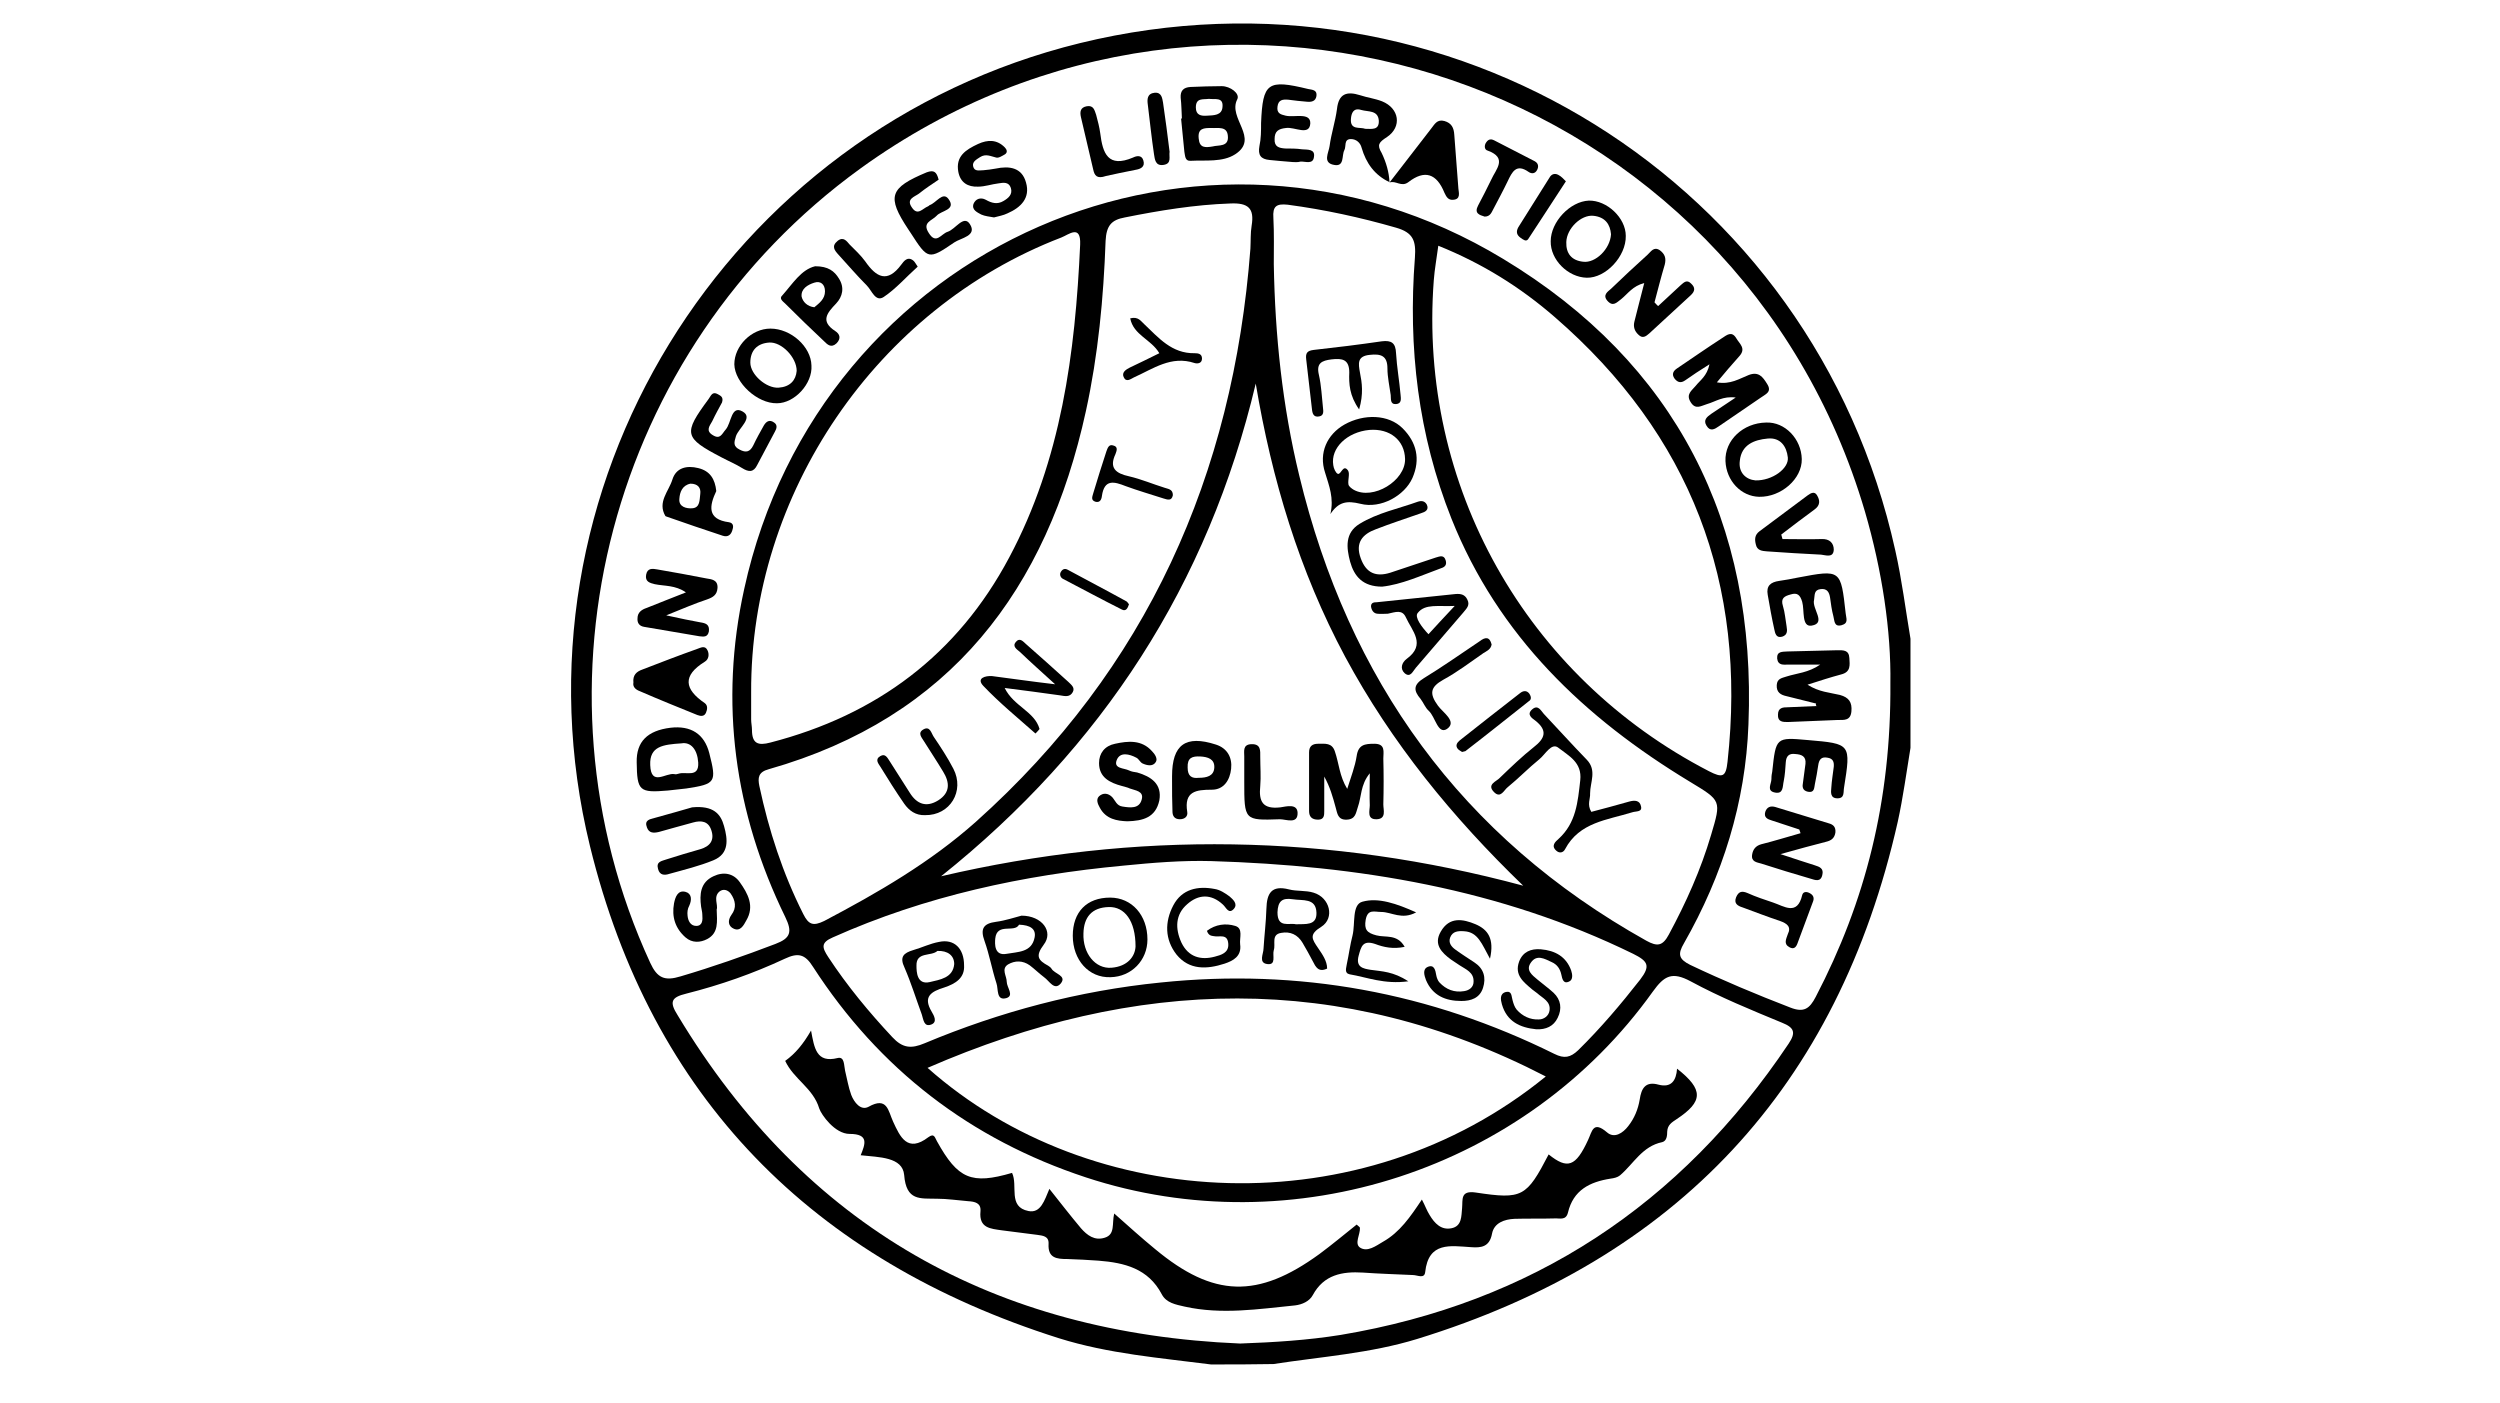 <svg xmlns="http://www.w3.org/2000/svg" xmlns:xlink="http://www.w3.org/1999/xlink" id="Layer_1" x="0px" y="0px" viewBox="0 0 609.4 342" style="enable-background:new 0 0 609.4 342;" xml:space="preserve"><style type="text/css">	.st0{fill:#C7C6C7;}	.st1{fill:#E30E18;}	.st2{fill:#BD1822;}	.st3{fill:#3AABE2;}	.st4{fill:#312C83;}	.st5{fill:#2B388C;}	.st6{fill:#263D7E;}	.st7{fill:#D22F28;}	.st8{clip-path:url(#SVGID_00000163789073098136297740000000153875251960499074_);}	.st9{clip-path:url(#SVGID_00000047035166876134033060000011887759300038259368_);}	.st10{filter:url(#Adobe_OpacityMaskFilter);}	.st11{clip-path:url(#SVGID_00000170983162204158083240000012668992153319063735_);}	.st12{clip-path:url(#SVGID_00000127034666122572313530000011360907997127137437_);}	.st13{enable-background:new    ;}	.st14{clip-path:url(#SVGID_00000181804518429026116040000013813100197065205922_);}			.st15{opacity:0.46;clip-path:url(#SVGID_00000057125413080841557110000002100208671135116985_);fill:url(#SVGID_00000179607260769347252630000009012399067760226944_);}			.st16{clip-path:url(#SVGID_00000170983162204158083240000012668992153319063735_);mask:url(#SVGID_00000154421179808678028270000010926679470424045238_);}	.st17{clip-path:url(#SVGID_00000136383974288515112150000001649961503820834736_);}	.st18{filter:url(#Adobe_OpacityMaskFilter_00000015312585414231277140000001621634971443134383_);}	.st19{clip-path:url(#SVGID_00000052786465785176921020000006361068263757480847_);}	.st20{clip-path:url(#SVGID_00000090281928452937940200000011929790840545733805_);}	.st21{clip-path:url(#SVGID_00000077321036245326354280000001716404549552886451_);}	.st22{clip-path:url(#SVGID_00000018932026041841960090000003124660069753918599_);}			.st23{clip-path:url(#SVGID_00000156584077271192863640000009182396051096517046_);fill:url(#SVGID_00000003085171884441500660000018172587445450206106_);}	.st24{clip-path:url(#SVGID_00000047035166876134033060000011887759300038259368_);fill:#B89C56;}			.st25{clip-path:url(#SVGID_00000090261290061092644490000008044708301818789020_);fill:url(#SVGID_00000065789127340399779150000010231262455497924755_);}	.st26{clip-path:url(#SVGID_00000173129365109051759260000008708322388978408593_);fill:#FFFFFF;}	.st27{clip-path:url(#SVGID_00000173129365109051759260000008708322388978408593_);}			.st28{clip-path:url(#SVGID_00000099657011189062114980000012623031468506040462_);fill:url(#SVGID_00000054952182609796018320000003879697684792916377_);}			.st29{clip-path:url(#SVGID_00000173862764105246778190000007806044418999540380_);fill:url(#SVGID_00000027580036809327822380000005614017568047931055_);}	.st30{clip-path:url(#SVGID_00000135692154841635270930000011234551051964209087_);fill:#FFFFFF;}			.st31{clip-path:url(#SVGID_00000127015085054431563840000017030010715438592135_);fill:url(#SVGID_00000067208939985093918740000001408561525103934141_);}			.st32{clip-path:url(#SVGID_00000165939417596007895480000010914369159129596846_);fill:url(#SVGID_00000015340928882377868920000002694462765987326606_);}			.st33{clip-path:url(#SVGID_00000023987122105792896790000002184815320339625149_);fill:url(#SVGID_00000045607751464690628190000011648571689050418862_);}			.st34{clip-path:url(#SVGID_00000122719390599296823820000014056176075328855452_);fill:url(#SVGID_00000165196546075159598750000003344379497821229993_);}			.st35{clip-path:url(#SVGID_00000021841655354322458870000005400333936267171459_);fill:url(#SVGID_00000093158110687937085510000017392653601160257441_);}			.st36{clip-path:url(#SVGID_00000044867154576599117400000005589434974298732172_);fill:url(#SVGID_00000066480678327170763680000006854896383386753923_);}			.st37{clip-path:url(#SVGID_00000007427417340950611470000000946591053839575937_);fill:url(#SVGID_00000162314324651684624300000017406885740047361176_);}			.st38{clip-path:url(#SVGID_00000026156590578512649640000011357005407124128435_);fill:url(#SVGID_00000164495140886077002850000009454038190747325365_);}			.st39{clip-path:url(#SVGID_00000090985939265678273390000011839246103841139898_);fill:url(#SVGID_00000137821718437348334950000012183392044173285257_);}			.st40{clip-path:url(#SVGID_00000121265605390322542120000006558866981630348199_);fill:url(#SVGID_00000077294397215376453540000007772090510423595949_);}			.st41{clip-path:url(#SVGID_00000058560594481978642650000009872398446266827396_);fill:url(#SVGID_00000090264972914334722900000003978033642598535831_);}			.st42{clip-path:url(#SVGID_00000173860760140696267060000000763706757883863742_);fill:url(#SVGID_00000039841601013049260880000004773024078853565366_);}	.st43{clip-path:url(#SVGID_00000032627580971190322780000005960707288187166850_);fill:#FFFFFF;}			.st44{clip-path:url(#SVGID_00000010299395866240183830000003836588225400157881_);fill:url(#SVGID_00000076592636690241595590000014761583197243771524_);}	.st45{clip-path:url(#SVGID_00000020365617931509457990000004868234905713030551_);fill:#B89C56;}			.st46{clip-path:url(#SVGID_00000085229120042559914250000008531291820303120531_);fill:url(#SVGID_00000003804838167797243000000001391187808741930655_);}			.st47{clip-path:url(#SVGID_00000108299355315931015380000014497486733137213620_);fill:url(#SVGID_00000106111343700223142700000001046790134392777128_);}			.st48{clip-path:url(#SVGID_00000042731069770980639700000009926350493895389841_);fill:url(#SVGID_00000138532342707070784980000006558596217011809722_);}			.st49{clip-path:url(#SVGID_00000158710825084781486460000004784486931192528522_);fill:url(#SVGID_00000020358831648150304210000016303005068799206331_);}			.st50{clip-path:url(#SVGID_00000064340304722878294900000015478493445449616313_);fill:url(#SVGID_00000023243639597125552710000013729143954575949453_);}			.st51{clip-path:url(#SVGID_00000183238277094817692430000005963514611754045859_);fill:url(#SVGID_00000004512565257282944510000005789908719635359906_);}			.st52{clip-path:url(#SVGID_00000075129931713284582460000010859065075154598276_);fill:url(#SVGID_00000138551157292823988190000012222978556662069643_);}			.st53{clip-path:url(#SVGID_00000124872233100688242620000011713620015991134647_);fill:url(#SVGID_00000021109095777737657820000017826365913257241244_);}			.st54{clip-path:url(#SVGID_00000062873124876438875100000017745528352000790166_);fill:url(#SVGID_00000029016958249721567590000013916544214191988096_);}			.st55{clip-path:url(#SVGID_00000159431476847136734460000004754442329836284557_);fill:url(#SVGID_00000031182956330070416070000007875319629233250948_);}			.st56{clip-path:url(#SVGID_00000019647412793077476940000011099351657393340582_);fill:url(#SVGID_00000178206759788946821830000013501232800823638461_);}			.st57{clip-path:url(#SVGID_00000010283504248066608440000006451745282885563833_);fill:url(#SVGID_00000175308957065572716070000002845988559650807482_);}			.st58{clip-path:url(#SVGID_00000109028022864227418110000006489915838261065387_);fill:url(#SVGID_00000003071466595449834930000012793486005856363413_);}			.st59{clip-path:url(#SVGID_00000167383666536273441690000011216640981915344812_);fill:url(#SVGID_00000069356231231283872380000005971222331216124563_);}			.st60{clip-path:url(#SVGID_00000070797694193959638860000006618093883791932308_);fill:url(#SVGID_00000100368395981221785940000015219954066765079990_);}			.st61{clip-path:url(#SVGID_00000130623486911023582700000011174108692866462639_);fill:url(#SVGID_00000158011762178127305990000001995891003990801343_);}			.st62{clip-path:url(#SVGID_00000142868122185581236370000001639197592352973718_);fill:url(#SVGID_00000088816792355075960050000003705538535079874973_);}			.st63{clip-path:url(#SVGID_00000085235506174146540830000005779365813130870155_);fill:url(#SVGID_00000121999448859301635930000006342069316398173626_);}			.st64{clip-path:url(#SVGID_00000083083050641501010000000011906018414526749621_);fill:url(#SVGID_00000145774086375289666080000003236491936962719386_);}			.st65{clip-path:url(#SVGID_00000175286402796821109270000001945633658234709401_);fill:url(#SVGID_00000178902510651020778010000005445177924286879157_);}			.st66{clip-path:url(#SVGID_00000139260272495113905620000016381922480305033131_);fill-rule:evenodd;clip-rule:evenodd;fill:#2B2523;}			.st67{clip-path:url(#SVGID_00000088850431931072981400000000411935927906099848_);fill:url(#SVGID_00000039854188465848970440000006642000201506998953_);}			.st68{clip-path:url(#SVGID_00000179619389087050183010000014584678956942855331_);fill:url(#SVGID_00000121974322548565627640000010500651848793584567_);}	.st69{clip-path:url(#SVGID_00000052801997248842052580000002241541934184176293_);fill:#FFFFFF;}	.st70{fill:#B31917;}	.st71{fill:none;stroke:#040404;stroke-width:7.686187e-02;stroke-miterlimit:10;}	.st72{fill:#030303;}	.st73{fill:#FAB618;}	.st74{fill:#F29100;}	.st75{fill:#3A4E23;}	.st76{fill:#13110C;}	.st77{fill:#267F35;}	.st78{fill:#008B8E;}	.st79{fill:#0C9F5E;}	.st80{fill:#15A760;}	.st81{fill:#FFFFFF;}	.st82{opacity:0.88;fill-rule:evenodd;clip-rule:evenodd;fill:#D7007E;}	.st83{fill-rule:evenodd;clip-rule:evenodd;fill:#009FE3;}	.st84{fill:#13120D;}	.st85{fill:#E30613;}	.st86{fill:#009FE3;}	.st87{fill:#2B2522;}	.st88{opacity:0.88;}	.st89{fill:#D7007E;}	.st90{fill:#4D4045;}	.st91{fill:#7F6D73;}	.st92{fill:#A7A0B2;}	.st93{fill:#832A64;}	.st94{fill:none;stroke:#832A64;stroke-width:9.550209e-02;stroke-miterlimit:10;}	.st95{fill:#554346;}	.st96{fill:#866D72;}	.st97{clip-path:url(#SVGID_00000090273271832088033720000010424680831065636508_);fill:#F8CA13;}	.st98{clip-path:url(#SVGID_00000090273271832088033720000010424680831065636508_);fill:#EE7402;}	.st99{clip-path:url(#SVGID_00000090273271832088033720000010424680831065636508_);fill:#C9D122;}	.st100{clip-path:url(#SVGID_00000090273271832088033720000010424680831065636508_);fill:#253677;}	.st101{clip-path:url(#SVGID_00000090273271832088033720000010424680831065636508_);fill:#DC0B7F;}	.st102{clip-path:url(#SVGID_00000090273271832088033720000010424680831065636508_);fill:#892E86;}	.st103{clip-path:url(#SVGID_00000090273271832088033720000010424680831065636508_);fill:#D91A16;}	.st104{clip-path:url(#SVGID_00000021840392278897548690000017531020116194754992_);fill:#F8CA13;}	.st105{clip-path:url(#SVGID_00000021840392278897548690000017531020116194754992_);fill:#EE7402;}	.st106{clip-path:url(#SVGID_00000021840392278897548690000017531020116194754992_);fill:#C9D122;}	.st107{clip-path:url(#SVGID_00000021840392278897548690000017531020116194754992_);fill:#253677;}	.st108{clip-path:url(#SVGID_00000021840392278897548690000017531020116194754992_);fill:#DC0B7F;}	.st109{clip-path:url(#SVGID_00000021840392278897548690000017531020116194754992_);fill:#892E86;}	.st110{clip-path:url(#SVGID_00000021840392278897548690000017531020116194754992_);fill:#D91A16;}	.st111{fill:#853285;}</style><g>	<g>		<defs>			<rect id="SVGID_1_" x="-282.4" y="-84" width="153.4" height="108.4"></rect>		</defs>		<clipPath id="SVGID_00000079457520765759617920000012013547821474670220_">			<use xlink:href="#SVGID_1_" style="overflow:visible;"></use>		</clipPath>		<g style="clip-path:url(#SVGID_00000079457520765759617920000012013547821474670220_);">			<defs>				<rect id="SVGID_00000125601722807240848270000007888347074564060858_" x="-282.4" y="-84" width="153.4" height="108.4"></rect>			</defs>			<clipPath id="SVGID_00000150095157319411510940000009162324311970711984_">				<use xlink:href="#SVGID_00000125601722807240848270000007888347074564060858_" style="overflow:visible;"></use>			</clipPath>			<g style="clip-path:url(#SVGID_00000150095157319411510940000009162324311970711984_);">				<defs>					<rect id="SVGID_00000043433158596826059370000000958073294079262870_" x="-282.4" y="-84" width="153.4" height="108.4"></rect>				</defs>				<clipPath id="SVGID_00000170246457501804924430000006302872441895090590_">					<use xlink:href="#SVGID_00000043433158596826059370000000958073294079262870_" style="overflow:visible;"></use>				</clipPath>			</g>		</g>	</g></g><g>	<path d="M295.2,332.6c-12.4-1.6-25-2.6-37.1-6.4c-60-19-99.3-58.6-114.3-120c-21.2-86.8,33-174.5,119.5-195.7  c89.5-21.9,178.8,33.6,198.7,123.7c1.6,7.1,2.5,14.4,3.7,21.5c0,8.9,0,17.7,0,26.6c-1,6-1.8,12.1-3.1,18  c-14.6,64.7-53.8,106.6-117.2,126.1c-11.4,3.5-23.3,4.3-35,6.1C305.4,332.6,300.3,332.6,295.2,332.6z M460.8,166.6  c0.2-12.7-2-27.5-6.2-41.9C423.7,19.7,298.3-23,209.7,41.1c-60.9,44.1-82.5,125.7-51.2,193.6c1.7,3.7,3.5,4.5,7.4,3.3  c7.8-2.3,15.5-5,23.1-7.9c3.7-1.4,4.2-2.9,2.4-6.6c-12.4-25.4-16.1-52.2-10-79.9c18.3-83.9,111.6-124.9,185-80.5  c42.1,25.4,61.8,64.2,59.8,113.5c-0.7,19-6.3,36.8-15.7,53.3c-1.6,2.7-1.3,3.9,1.5,5.3c8,3.8,16.1,7.2,24.4,10.4  c3.3,1.3,4.7,0.3,6.2-2.6C454.7,219.8,461,195.2,460.8,166.6z M302.3,327.5c8.3-0.3,16.4-0.8,24.5-2.1c46.6-7.8,82.9-31.7,109.2-71  c1.8-2.7,1.4-3.9-1.6-5.1c-7.5-3.1-15.1-6.2-22.3-10.1c-4.5-2.4-6.4-1.4-9.2,2.5c-31,43.4-87.7,61.9-138.2,45.3  c-28.2-9.3-50.4-26.4-66.5-51.3c-2-3.2-3.7-3.5-6.9-2c-7.7,3.6-15.7,6.4-24,8.5c-3.7,0.9-4.2,2-2.1,5.3  C196.3,299.2,242.5,325,302.3,327.5z M304.8,60.6c0.1-1.9,0-3.8,0.3-5.6c0.7-4.2-0.8-5.6-5.2-5.4c-8.7,0.3-17.2,1.7-25.7,3.4  c-3.3,0.6-4.5,2-4.7,5.7c-0.5,13.9-1.8,27.8-4.8,41.5c-9.5,43.5-33,74.7-77.3,87.3c-2.6,0.7-2.7,2.1-2.3,4.1  c2.3,10.8,5.7,21.3,10.7,31.2c1.3,2.6,2.4,3,5.1,1.7c13.1-6.9,25.9-14.3,37-24.2C279.6,163,300.6,115.8,304.8,60.6z M310.5,64.4  c0.3,17.4,2.1,34.6,6.2,51.5c12,49.8,39.5,88.2,84.6,113.4c2.7,1.5,4,1.3,5.5-1.5c4.2-7.8,7.8-15.8,10.3-24.3  c2.5-8.4,2.5-8.3-5.1-12.9c-25.8-15.6-46.8-35.6-58.2-64.2c-8.1-20.4-10.6-41.7-8.9-63.6c0.3-4.1-0.4-6.1-4.6-7.3  c-8.7-2.5-17.4-4.4-26.4-5.6c-2.8-0.3-3.7,0.4-3.5,3.2C310.6,57,310.5,60.7,310.5,64.4z M183.1,168.8c0,2.2,0,4.4,0,6.6  c0,0.8,0.2,1.7,0.2,2.5c0,3.4,1.5,3.9,4.5,3.1c25.9-6.7,45.6-21.4,58.2-45.1c12.7-23.8,16.1-49.8,17.3-76.3c0.2-5-2.8-2.4-4.6-1.7  C213.7,75.2,182.9,120.3,183.1,168.8z M350.6,59.9c-0.4,3.1-0.9,5.7-1.1,8.4c-3.8,50,22.4,96.6,67.1,119.7c3.3,1.7,4.1,1.4,4.5-2.3  c4.8-43.5-9-79.7-42.1-108.4C370.6,70,361.3,64.2,350.6,59.9z M229.4,213.6c47.5-11.1,94.7-10.4,141.9,2.3  c-17.2-16.6-32.1-34.8-43.4-55.8c-11.2-20.9-17.9-43.3-21.8-66.6C294.5,142.4,268.7,182.2,229.4,213.6z M376.8,262.4  c-50.1-25.9-100.1-24.1-150.7-2.1C266,295.7,331.8,299.1,376.8,262.4z M295.3,209.9c-7.2-0.2-14.3,0.4-21.4,1.1  c-24.5,2.3-48.3,7.4-70.9,17.5c-3,1.3-2.6,2.5-1.1,4.8c4.6,7,9.9,13.4,15.6,19.5c2.5,2.7,4.6,2.9,7.9,1.5  c18.4-7.7,37.6-12.8,57.5-14.8c33.7-3.5,65.7,2.4,96,17.4c2.4,1.2,3.9,0.9,5.8-0.9c5.5-5.4,10.4-11.2,15.1-17.2  c2.6-3.4,1.9-4.5-1.7-6.3C365.6,216.6,331,211,295.3,209.9z"></path>	<path d="M423.1,96.9c-3.1-0.4-4.9,1-7,1.6c-1.4,0.4-2.8,1.5-4-0.5c-1.2-1.9,0.3-2.8,1.2-3.9c1.1-1.4,2.8-2.4,3.4-5.3  c-2.4,1.5-4.2,2.7-5.9,3.9c-1,0.7-1.8,0.6-2.6-0.4c-0.8-1.1-0.3-1.9,0.6-2.5c3.7-2.5,7.3-5,11-7.4c1.1-0.7,2.3-1.8,3.4,0  c0.8,1.4,2.5,2.5,0.8,4.4c-1.8,2-3.5,4-5.5,6.4c3.3,0.6,5.5-0.9,7.8-1.8c2.4-0.9,3.4,0.5,4.4,2.1c1.4,2.1-0.4,2.6-1.6,3.5  c-3.4,2.3-6.7,4.6-10.1,6.9c-1,0.7-2.1,1.4-3-0.1c-0.9-1.4,0.1-2.2,1.1-2.9C418.9,99.7,420.7,98.5,423.1,96.9z"></path>	<path d="M442.7,171.5c-2.4-0.6-4.8-1.2-7.2-1.8c-1.4-0.3-2.5-0.9-2.4-2.7c0.1-1.6,1.2-1.7,2.4-2.1c2.5-0.8,5.3-0.9,8.2-2.9  c-3.1,0-5.4,0-7.8,0c-1.1,0-2.5,0.3-2.7-1.5c-0.1-1.8,1.3-1.6,2.5-1.7c4.1-0.1,8.1-0.2,12.2-0.3c1.4,0,2.8-0.1,2.9,1.9  c0.1,1.7,0.4,3.4-2,4c-2.6,0.7-5.1,1.5-8.2,2.5c2.8,1.8,5.4,1.9,7.9,2.5c2.2,0.6,3,1.8,2.8,4c-0.2,2.3-1.8,2.1-3.3,2.1  c-4.1,0.2-8.1,0.3-12.2,0.5c-1.2,0-2.5,0-2.4-1.8c0-1.7,1.2-1.8,2.4-1.8c2.3-0.1,4.7-0.2,7-0.3  C442.6,171.9,442.6,171.7,442.7,171.5z"></path>	<path d="M288.1,28.9c-0.1-1.7-0.1-3.4-0.3-5.1c-0.1-1.7,0.7-2.5,2.4-2.6c2.5-0.1,5.1-0.2,7.6-0.2c2.1,0,4.5,1.8,3.8,3.2  c-2.4,4.6,5.5,9.5-0.5,13.4c-3.1,2-7.2,1.4-10.9,1.6c-1.4,0.1-1.3-1.3-1.5-2.2c-0.3-2.7-0.5-5.4-0.8-8.1  C288,28.9,288,28.9,288.1,28.9z M295.6,35.7c1.4-0.4,4,0.2,3.7-2.6c-0.2-2.4-2.4-1.8-4-1.9c-1.8,0-3.4,0-3.1,2.6  C292.4,36.1,293.8,36,295.6,35.7z M294.7,24.1c-1.5,0.2-3.2-0.3-3.2,2.1c0,1.9,1.3,2.1,2.7,2c1.6-0.1,3.7,0,3.8-2.2  C298.2,23.6,296.1,24.3,294.7,24.1z"></path>	<path d="M404.2,74.6c1.8-1.7,3.7-3.4,5.5-5.1c0.8-0.7,1.5-1.4,2.5-0.4c1.1,1,1,1.9-0.1,2.9c-3.4,3.1-6.7,6.2-10.1,9.3  c-0.8,0.7-1.6,1.3-2.6,0.3c-1-0.9-1.3-2-1-3.2c0.7-2.9,1.5-5.8,2.4-9.4c-2.8,0.7-4,2.6-5.6,3.9c-1.1,0.8-2,2-3.4,0.4  c-1.2-1.4,0.1-2.2,0.9-2.9c2.9-2.8,5.9-5.6,8.9-8.3c0.8-0.7,1.5-2.1,3-1.1c1.2,0.9,1.6,1.9,1.2,3.5c-0.9,3-1.7,6.2-2.5,9.2  C403.7,74.1,403.9,74.4,404.2,74.6z"></path>	<path d="M438.6,202.2c-2.2-0.7-4.5-1.5-6.7-2.2c-1-0.3-2-0.7-1.6-2.1c0.4-1.2,1.3-1.5,2.4-1.2c4.4,1.3,8.7,2.7,13.1,4  c1.1,0.3,1.7,0.9,1.6,2.2c-0.2,1.4-1,2-2.3,2.3c-3.2,0.8-6.4,1.7-11.1,3c3.7,1.2,6,2,8.3,2.7c1.3,0.4,2.3,0.8,1.9,2.4  c-0.4,1.8-1.8,1.2-2.8,0.9c-4.1-1.2-8.1-2.4-12.1-3.7c-1-0.3-2.5-0.4-2.2-2.2c0.2-1.2,0.8-2.1,2.2-2.5c3.2-0.8,6.4-1.8,9.6-2.7  C438.8,202.8,438.7,202.5,438.6,202.2z"></path>	<path d="M396.3,57.5c0.1,5-4.9,10.3-9.5,10.2c-4.6-0.1-8.9-4.4-8.8-8.9c0-4.7,4.7-9.7,9.3-9.9C391.7,48.8,396.3,53.1,396.3,57.5z   M392.7,57.1c-0.2-2.4-1.4-4.2-4.3-4.5c-3-0.3-6.5,3.1-6.6,6.4c-0.1,2.8,1.3,4.5,4.1,4.8C388.9,64.2,392.5,60.7,392.7,57.1z"></path>	<path d="M338.7,44.4c-3.6-1.7-5.7-4.6-6.8-8.4c-0.3-1.2-1.3-2.1-2.6-2.1c-1.8,0-1.1,1.8-1.6,2.7c-0.7,1.3,0.1,4.1-2.5,3.6  c-2.9-0.5-1.3-3-1.1-4.6c0.4-3,1.4-6,1.8-9c0.4-3.8,2.4-4.4,5.6-3.4c1.8,0.6,3.6,0.8,5.4,1.5c4.2,1.7,4.9,6.2,1.2,8.7  c-2,1.3-2.5,1.9-1.3,3.9C337.9,39.6,338.6,42,338.7,44.4L338.7,44.4z M332.8,31.4c1.6,0,3.4,0.4,3.3-2c-0.2-2.6-2.6-2.1-4.3-2.6  c-1.9-0.6-2.4,0.8-2.5,2.2C329.1,31.8,331.5,30.9,332.8,31.4z"></path>	<path d="M162.4,150c3.7,0.8,6,1.3,8.3,1.7c1.3,0.2,2.3,0.5,2.1,2.2c-0.3,1.5-1.3,1.3-2.3,1.2c-4.5-0.8-9-1.5-13.5-2.3  c-1.2-0.2-1.7-1-1.6-2.1c0-1.4,1-2.1,2.2-2.5c3.1-1.2,6.2-2.5,9.6-3.8c-2.6-1.8-5.2-1.5-7.6-2c-1.2-0.3-2.4-0.6-2.1-2.3  c0.3-1.7,1.6-1.5,2.7-1.3c4,0.7,8,1.4,12,2.2c1.2,0.2,2.8,0.3,2.7,2.3c-0.1,1.7-1.1,2.3-2.5,2.8C169.4,147.1,166.6,148.3,162.4,150  z"></path>	<path d="M439.2,111.9c0.1,4.8-5,9.3-10.4,9.2c-4.4-0.1-8-3.9-8.2-8.7c-0.2-5.1,4.3-9.3,9.9-9.4C435.1,102.8,439.1,107,439.2,111.9z   M427.9,117.1c4.1,0.1,8.2-2.9,7.9-5.6c-0.3-2.7-1.8-4.9-4.9-4.6c-3.3,0.3-6.4,1.5-6.8,5.4C423.7,115.2,425.6,116.9,427.9,117.1z"></path>	<path d="M189.4,98.3c-4.8,0.1-10.3-5-10.4-9.5c0-4.5,4.2-8.7,8.8-8.7c5,0,9.9,4.4,10,9C198.1,93.5,193.7,98.3,189.4,98.3z   M194.2,90.4c0-3.3-3.7-7.1-6.7-6.9c-2.9,0.2-4.6,1.9-4.6,4.9c0,2.9,3.9,6.3,6.9,6.1C192.6,94.3,194,92.7,194.2,90.4z"></path>	<path d="M154.4,166.4c-0.2-1.9,0.8-2.7,2.2-3.2c4.4-1.7,8.8-3.4,13.3-5c0.9-0.3,2-1,2.6,0.4c0.4,0.9,0.3,2.1-0.7,2.7  c-5.5,3.4-5,6.7,0,10.1c0.8,0.6,0.6,1.6,0.3,2.3c-0.4,1-1.3,0.9-2.1,0.6c-4.7-1.9-9.4-3.8-14-5.8  C154.9,168.1,154.2,167.4,154.4,166.4z"></path>	<path d="M155.2,185.8c-0.1-5,2.6-7.7,8.2-8.4c5-0.6,8.3,1.5,9.5,6.2c1.8,7.1,1.6,7.5-5.6,8.6c-1.5,0.2-3,0.3-4.5,0.5  C155.8,193.3,155.3,192.8,155.2,185.8z M166.1,181.2c-4.5,0.3-7.8,0.7-7.6,5.3c0.2,5.3,3.8,1.8,5.9,2.2c0.3,0.1,0.7,0,1-0.1  c1.8-0.6,5,1.1,4.8-2.7C170,182.7,168.4,180.8,166.1,181.2z"></path>	<path d="M338.7,44.5c3.4-4.4,6.8-8.8,10.2-13.2c0.8-1,1.4-2.3,3.2-1.8c1.7,0.5,2.3,1.6,2.4,3.4c0.3,4.4,0.7,8.7,1,13.1  c0.1,1,0.6,2.6-1.3,2.7c-1.1,0.1-1.6-0.6-2.1-1.7c-1.9-4.7-4.8-5.7-8.8-2.6C341.6,45.7,340.2,43.9,338.7,44.5  C338.7,44.4,338.7,44.5,338.7,44.5z"></path>	<path d="M228.8,43.8c-1.6,1.1-3.2,2.1-4.8,3.4c-1.1,0.8-3.2,1.3-1.7,3.4c1.4,2.1,2.6,0.2,3.9-0.3c0.2-0.1,0.3-0.2,0.4-0.3  c1.6-0.5,3.2-3.4,4.6-1.5c2,2.7-1.8,2.8-2.9,4.1c-1.1,1.2-3.6,1.6-1.9,4.2c1.8,2.9,3,0.2,4.6-0.3c1.9-0.6,3.9-4.2,5.4-1.9  c1.9,2.9-2.2,3.4-3.8,4.5c-6.3,4.3-6.4,4.2-10.6-2.3c-0.2-0.3-0.4-0.6-0.6-0.9c-5.3-8-4.6-10.1,4.5-13.9  C227.6,41.4,228.3,41.8,228.8,43.8z"></path>	<path d="M174.7,221.7c0.1,3,0.5,5.7-2.3,7.2c-1.7,0.9-3.7,1-5.3-0.4c-2.5-2.2-3.4-5-2.8-8.3c0.3-1.5,0.9-3.3,2.8-2.8  c1.5,0.4,1.6,1.9,0.9,3.4c-0.4,0.7-0.5,1.6-0.4,2.4c0.1,1.2,0.7,2.5,2.1,2.5c1.6,0,1.6-1.5,1.5-2.7c0-0.7-0.2-1.3-0.3-2  c-0.4-3-0.2-5.9,3-7.4c2.5-1.2,4.9-0.7,6.4,1.4c2,2.8,3.7,5.9,1.6,9.4c-0.6,1.1-1.4,2.7-3,2c-1.4-0.6-1.6-2-0.6-3.4  c1.3-1.7,1-3.5-0.2-5.2c-0.7-0.9-1.8-1.2-2.7-0.5C173.8,218.6,175.1,220.6,174.7,221.7z"></path>	<path d="M430.9,145c-0.4-2.2,0.7-3.1,2.8-3.4c1.5-0.2,3-0.5,4.5-0.8c10.6-2,10.5-2,11.7,8.7c0.1,1.2,0.8,2.4-1,2.9  c-1.9,0.5-1.7-1.2-2-2.2c-0.4-1.5-0.6-3-0.8-4.5c-0.2-1.3-0.7-2.3-2.3-2.1c-1.7,0.2-1.4,1.5-1.6,2.6c-0.6,2.2,3.1,5.7-0.6,6.3  c-2.5,0.4-1.7-3.7-2.3-5.8c-0.5-1.7-1.2-2.3-2.8-1.8c-1.5,0.4-2.5,0.9-1.9,2.8c0.5,1.6,0.6,3.3,0.9,5c0.2,1.1,0.2,2.1-1.1,2.5  c-1.5,0.4-1.7-0.9-1.9-1.8C431.9,150.7,431.4,147.9,430.9,145z"></path>	<path d="M176,98.1c-0.7,1.3-1.6,2.9-2.4,4.6c-0.6,1.1-1.7,2.3,0.2,3.4c1.8,1.1,2.2-0.4,3.1-1.4c1.4-1.6,1.3-6,4.1-4.4  c2.7,1.5-0.9,4-1.6,6c-0.5,1.6-0.7,2.5,0.9,3.3c1.5,0.8,2.5,0.6,3.3-1c0.8-1.7,1.7-3.3,2.6-4.9c0.6-1,1.4-1.5,2.5-0.7  c0.9,0.6,0.6,1.5,0.2,2.2c-1.4,2.7-2.9,5.4-4.3,8.1c-0.9,1.9-2.1,1.8-3.7,0.8c-1.6-1-3.3-1.7-5-2.6c-9.2-4.8-9.4-5.8-3.2-14.2  c0.6-0.8,0.9-2,2.3-1.2C175.7,96.5,176.4,96.8,176,98.1z"></path>	<path d="M315.1,39.5c-2.2-0.2-3.9-0.3-5.6-0.5c-2.2-0.2-2.9-1.2-2.5-3.4c0.4-1.8,0.4-3.7,0.4-5.6c0.4-9.9,1.6-10.7,11.5-8.3  c1,0.2,2.2,0.2,2,1.7c-0.2,1.3-1.2,1.5-2.3,1.4c-1.5-0.1-3-0.3-4.6-0.5c-1.3-0.1-2.4,0-2.6,1.7c-0.2,1.6,0.7,1.9,2,2.2  c2.1,0.5,6.1-0.9,6,1.9c-0.2,3.1-3.8,0.8-5.9,1.1c-1.9,0.2-2.8,0.8-2.8,2.7c-0.1,1.9,1.1,2.2,2.6,2.3c1.4,0,2.7,0,4.1,0.2  c1.3,0.1,3.2-0.1,2.9,1.8c-0.2,2-2.1,1.1-3.3,1.2C316.3,39.6,315.4,39.5,315.1,39.5z"></path>	<path d="M242.3,53c-1.1-0.2-2.2-0.3-3.1-0.7c-0.9-0.5-2.4-1.1-1.9-2.6c0.5-1.2,1.7-1.7,3-1c1.4,0.8,2.8,1.2,4.3,0.3  c1.2-0.7,2.3-1.6,1.8-3.2c-0.5-1.5-1.8-1.3-3-1.1c-1.7,0.2-3.3,0.8-5,0.8c-2.5,0.1-4.3-1-4.8-3.6c-0.7-3.8,1.8-5.4,4.8-6.8  c2.4-1.1,4.6-1.1,6.5,0.8c0.5,0.5,0.8,1.2,0.1,1.7c-0.7,0.4-1.6,1-2.2,0.8c-1.3-0.3-2.5-1-3.9-0.1c-0.9,0.6-1.9,1.1-1.7,2.2  c0.3,1.4,1.5,1,2.5,1c1-0.1,2-0.2,3-0.4c3.3-0.7,6.4-0.3,7.4,3.4c1.1,3.8-1.3,6.1-4.5,7.5C244.6,52.5,243.4,52.7,242.3,53z"></path>	<path d="M432,188.1c0.9-8.4,0.9-8.4,8.7-7.7c10.5,0.9,10.5,0.9,8.8,11.6c-0.2,1.1,0.2,2.6-1.6,2.6c-1.8,0-1.6-1.5-1.5-2.6  c0.1-1.7,0.4-3.4,0.6-5.1c0.1-1.2-0.2-2-1.5-2.2c-1.5-0.3-2.1,0.4-2.3,1.9c-0.2,1.5-0.5,3-0.8,4.5c-0.2,1-0.1,2.2-1.7,1.9  c-1.4-0.3-1.4-1.3-1.2-2.3c0.2-1.5,0.4-3,0.6-4.5c0.2-1.9-1-2.3-2.5-2.4c-1.5-0.2-2.2,0.5-2.3,2c-0.1,1.5-0.2,3.1-0.5,4.6  c-0.3,1.2,0,3.2-2.1,2.8c-2.2-0.4-0.9-2.1-0.9-3.3C431.8,189.1,431.9,188.6,432,188.1z"></path>	<path d="M168.7,196.8c5.2-0.5,7,1.6,7.8,4.6c0.9,3.2,1.3,6.7-2.6,8.3c-3.4,1.4-7.1,2.3-10.7,3.3c-1.2,0.4-2.4,0.4-2.8-1.2  c-0.5-1.8,0.9-1.9,2-2.3c2.8-0.9,5.5-1.7,8.3-2.5c2.4-0.7,3.5-2.2,2.7-4.6c-0.7-2.2-2.4-2.5-4.5-1.9c-2.8,0.8-5.6,1.5-8.3,2.3  c-1.3,0.3-2.4,0.3-2.9-1.1c-0.7-1.8,0.7-2,1.8-2.3C163.1,198.4,166.7,197.4,168.7,196.8z"></path>	<path d="M174.6,119.7c-1.7,3.6-2.3,6.9,3.1,7.6c1.2,0.2,1.1,1.2,0.8,2c-0.3,1-1,1.7-2.3,1.3c-4.5-1.5-9-3-13.5-4.6  c-0.2-0.1-0.4-0.1-0.5-0.2c-2-3.4,0.8-6,1.7-8.9c0.9-2.9,3.5-3.5,6.3-2.8C173.1,114.8,174.3,116.8,174.6,119.7z M168.3,117.9  c-2,0.4-2.6,2.1-2.7,3.7c-0.2,2,1.8,2.4,3.1,2.3c2-0.1,1.8-2.1,2-3.5C170.9,118.9,170.1,117.9,168.3,117.9z"></path>	<path d="M198.7,64.9c3.2,0,4.7,1.2,5.8,3c1.4,2.2,0.9,4.4-0.7,6.1c-2.2,2.3-3.9,4.3-0.2,6.7c1.1,0.7,1.5,1.8,0.3,3  c-1.3,1.2-2.2,0.3-3-0.5c-3.2-3-6.4-6.1-9.5-9.2c-0.5-0.5-1.6-1.2-0.7-2C193.2,69.2,195.3,65.7,198.7,64.9z M198.5,74.9  c1.2-1,2.6-2,2.6-3.9c0-1.7-1.1-2.6-2.6-2.1c-1.6,0.5-3.3,1.5-3.1,3.4C195.7,73.6,196.8,74.7,198.5,74.9z"></path>	<path d="M434.5,131.4c3.2,0,6.4,0.1,9.5,0c2-0.1,3,1,3,2.6c-0.1,2.1-2,1.3-3.1,1.2c-4.4-0.2-8.8-0.5-13.2-0.8  c-1.2-0.1-2.4-0.2-2.7-1.7c-0.3-1.2-0.3-2.3,0.9-3.2c3.9-2.9,7.9-5.9,11.8-8.8c0.7-0.5,1.6-1,2.2,0c0.8,1.3,0.8,2.5-0.6,3.5  c-2.7,2-5.4,4-8.1,6.1C434.3,130.6,434.4,131,434.5,131.4z"></path>	<path d="M435.8,227.7c0.9-1.8-0.2-2.6-1.9-3.2c-3-1-6.1-2.2-9.1-3.3c-1.3-0.4-2.2-1-1.6-2.5c0.6-1.4,1.4-1.6,2.8-1  c2,0.9,4.1,1.6,6.2,2.3c2.7,0.9,5.9,3.3,7.1-1.8c0.2-0.8,0.9-0.9,1.6-0.6c0.9,0.4,1.4,1,1.1,2c-1.3,3.5-2.6,7-3.9,10.5  c-0.4,1-1,1.3-1.9,0.8C434.7,230.1,435.4,228.9,435.8,227.7z"></path>	<path d="M361.9,52.8c-1.3-0.4-2.6-0.8-1.6-2.7c1.1-2.1,2.2-4.2,3.2-6.3c1.1-2.5,4.1-5.3-0.9-7.1c-0.7-0.2-0.8-1-0.5-1.7  c0.5-0.9,1.1-1.3,2.1-0.8c3.3,1.7,6.6,3.4,9.9,5.1c0.9,0.5,1,1.3,0.6,2.1c-0.5,1-1.4,1-2.1,0.5c-3-2.1-4,0-5.1,2.3  c-1.1,2.3-2.3,4.5-3.5,6.8C363.6,51.7,363.3,52.8,361.9,52.8z"></path>	<path d="M223.7,65c-2.8,2.5-5.3,5.4-8.3,7.4c-2,1.3-2.9-1.6-4.1-2.8c-2.4-2.4-4.6-5-6.9-7.5c-1-1.1-1.8-2.1-0.2-3.4  c1.4-1.1,2.2,0.1,2.9,0.9c1.3,1.3,2.7,2.6,3.8,4.1c2.7,3.9,5.4,5.4,8.8,0.8c0.6-0.8,1.5-2.1,2.9-1C223,63.8,223.2,64.3,223.7,65z"></path>	<path d="M269.6,42.9c-2.3,0.8-2.8-0.2-3.1-1.5c-1-4.3-2-8.6-3-12.8c-0.3-1.3-0.2-2.4,1.4-2.7c1.7-0.3,1.9,1,2.3,2.1  c0.4,1.5,0.8,3,1,4.5c0.6,4.9,1.9,8.5,8,5.9c0.8-0.4,2.1-0.7,2.5,0.7c0.5,1.6-0.7,2.1-1.9,2.3C274.1,41.9,271.5,42.5,269.6,42.9z"></path>	<path d="M381.7,44.2c-3.3,5-6.2,9.6-9.2,14.1c-0.5,0.7-1.2,0.1-1.8-0.3c-1-0.7-1.2-1.5-0.6-2.6c2.5-4,5.1-8.1,7.6-12.1  c0.5-0.9,1.3-1.1,2.1-0.7C380.6,43,381.1,43.6,381.7,44.2z"></path>	<path d="M285.1,37c-0.2,1.2,0.6,2.9-1.5,3.2c-2,0.3-2.1-1.4-2.3-2.6c-0.6-4-1-8-1.5-12c-0.2-1.4-0.2-2.8,1.7-3  c1.7-0.1,1.8,1.4,2,2.4C284.1,29,284.6,33,285.1,37z"></path>	<path d="M197.7,251.2c0.8,4.3,1.3,8,6.5,6.7c1.7-0.4,1.5,1.8,1.8,3.1c0.5,2,0.8,4,1.5,5.9c0.7,1.8,2.3,3.9,4.2,2.9  c4.6-2.6,4.8,1,6,3.6c1.7,3.7,3.5,7.7,8.6,3.8c1.5-1.1,1.6,0.2,2.1,1c5.1,9.2,8.4,10.6,18.3,7.7c1.5,3.1-1.1,8.3,4,9.3  c3,0.6,3.9-2.6,5.1-5.4c2.7,3.4,5.1,6.5,7.7,9.6c1.5,1.7,3.3,3.1,5.8,2.3c2.6-0.8,1.7-3.4,2.3-5.9c3.5,3.1,6.7,6,10,8.7  c14.2,11.8,25,12.1,40,1.2c3.1-2.3,6.1-4.8,9.1-7.2c0.4,0.4,0.8,0.6,0.8,0.8c0.1,1.6-1.4,3.8,0,4.8c1.8,1.2,3.9-0.4,5.6-1.4  c4.1-2.3,6.7-6.1,9.5-10.3c0.8,1.5,1.2,2.7,1.9,3.8c1.2,2,2.8,3.7,5.3,3.2c2.6-0.5,2.4-3,2.6-4.9c0.2-2.1-0.5-4.4,3.4-3.8  c11.3,1.7,12.3,1.1,17.7-9.3c4.6,3.7,6.6,3,9.6-3.5c1-2.1,1.2-4.8,4.6-1.9c1.8,1.6,3.9,0.2,5.2-1.5c1.5-1.9,2.4-4.1,2.8-6.5  c0.4-2.7,1.4-4.5,4.6-3.6c3.1,0.8,4.3-1,4.5-3.9c6.5,5.1,6.4,8-0.1,12.3c-1.2,0.8-2.2,1.4-2.3,3c0,1-0.1,2.3-1.2,2.6  c-4.9,1-7,5.3-10.3,8.1c-0.6,0.5-1.5,0.7-2.3,0.8c-5.1,0.8-9.1,2.8-10.4,8.3c-0.5,2-2.1,1.3-3.3,1.4c-3.2,0.1-6.5,0-9.7,0.1  c-2.5,0.1-5,1-5.5,3.6c-0.6,3.3-2.7,3.5-5.2,3.3c-4.9-0.3-10.3-1.4-11.1,6.1c-0.2,1.7-1.9,0.7-3,0.7c-4.1-0.2-8.1-0.3-12.2-0.6  c-5-0.3-9.5,0.5-12.2,5.5c-0.8,1.5-2.6,2.3-4.3,2.5c-9,0.9-17.9,2.3-26.9,0.3c-2.2-0.5-4.5-0.9-5.6-3c-3.3-6.3-9.1-7.7-15.4-8.2  c-2.5-0.2-5.1-0.3-7.6-0.4c-2.6,0-4.8-0.2-4.6-3.7c0.1-1.9-1.4-2-2.8-2.2c-2.9-0.4-5.7-0.7-8.6-1.1c-2.7-0.4-5.6-0.5-5.2-4.6  c0.2-2.1-1.4-2.4-3-2.5c-2.5-0.2-5.1-0.6-7.6-0.6c-4.1-0.1-7.5,0.6-8-5.8c-0.4-4.4-6.1-4.3-10.6-4.8c1.1-2.7,2.1-5.2-2.7-5.2  c-3.6,0-6.9-4.7-7.4-6.2c-1.5-5-6.2-7.1-8.3-11.6C193.9,256.8,195.8,254.5,197.7,251.2z"></path>	<path d="M257.2,166.8c-3.4-3.1-6-5.4-8.6-7.9c-0.7-0.6-1.9-1.3-1-2.4c1-1.2,1.8-0.1,2.5,0.5c3.4,3,6.9,6.1,10.3,9.2  c0.7,0.7,1.7,1.4,1.1,2.5c-0.7,1.3-1.9,1-3.1,0.8c-4.3-0.6-8.7-1.2-13.5-1.8c2.2,4.5,7.3,5.7,8.5,10c-0.3,0.4-0.6,0.7-1,1.1  c-4.3-3.8-8.8-7.5-12.7-11.6c-1.8-1.9,0.5-2.5,2.1-2.4C246.5,165.4,251.2,166.1,257.2,166.8z"></path>	<path d="M225.5,198.7c-2.3,0.1-3.9-1.1-5.1-2.8c-2-2.9-3.9-5.9-5.8-9c-0.5-0.8-1.4-1.8,0-2.6c1.2-0.7,1.7,0.4,2.3,1.3  c1.6,2.6,3.3,5.1,4.9,7.7c1.7,2.7,4,3.6,6.9,1.8c3-1.9,2.8-4.4,1.2-7c-1.5-2.5-3.1-4.9-4.6-7.3c-0.5-0.9-1.8-2.1-0.2-3  c1.6-0.9,1.9,0.9,2.5,1.8c1.7,2.5,3.4,5.1,4.8,7.8C235.2,192.8,231.6,198.8,225.5,198.7z"></path>	<path d="M282.6,86.1c-2-3.4-6.3-4.4-7.1-8.5c2-0.5,2.6,0.7,3.4,1.4c3.5,3.3,6.7,7.2,12.3,7.1c0.8,0,1.8,0.1,1.8,1.3  c0,1.2-1.1,1.3-1.8,1.1c-5.7-1.9-10.1,1.4-14.8,3.5c-0.8,0.4-1.9,1.3-2.5-0.1c-0.5-1.1,0.5-1.8,1.5-2.3  C277.7,88.5,280,87.4,282.6,86.1z"></path>	<path d="M285.9,120.7c-0.3,1.5-1.3,1.1-2.3,0.8c-3.1-1-6.2-1.9-9.2-3c-2.8-1.1-5.2-1.8-5.8,2.4c-0.1,0.9-0.5,1.7-1.6,1.4  c-1.2-0.4-0.7-1.3-0.5-2.1c1-3.4,2.1-6.8,3.2-10.2c0.3-0.8,0.6-1.8,1.7-1.4c1.2,0.3,0.8,1.3,0.5,2.1c-1.6,3.4,0.1,4.7,3.3,5.4  c3,0.7,5.8,1.9,8.7,2.8C284.7,119.2,285.9,119.2,285.9,120.7z"></path>	<path d="M275.2,147.3c-0.3,0.9-0.7,1.8-1.7,1.3c-4.8-2.4-9.6-5-14.4-7.5c-0.6-0.3-0.9-1.1-0.5-1.7c0.4-0.7,1-0.9,1.7-0.5  c4.8,2.6,9.6,5.1,14.3,7.7C274.8,146.7,275,147.1,275.2,147.3z"></path>	<path d="M387.9,197.9c3-0.8,6.1-1.6,9.2-2.5c1.4-0.4,2.6-0.3,2.9,1.1c0.4,1.5-1.2,1.2-2.1,1.5c-6.1,1.9-12.9,2.4-16.4,9  c-0.4,0.8-1.3,1.1-2.1,0.4c-1.4-1.2-0.3-2.2,0.5-2.9c4.3-3.9,4.7-9,5.3-14.3c0.5-4.4-2.9-6-5.3-7.9c-1.7-1.4-3.2,1.6-4.7,2.8  c-2.6,2.1-5,4.6-7.7,6.8c-0.9,0.7-1.7,2.8-3.3,1.2c-1.9-1.9,0.6-2.6,1.4-3.5c2.7-2.6,5.4-5.2,8.3-7.5c2.7-2.1,3.4-4,0.4-6.4  c-0.8-0.6-2.3-1.5-0.8-2.8c1.4-1.2,2.1,0.3,2.8,1.1c3.5,3.7,6.9,7.5,10.5,11.2c2.5,2.6,0.8,5.5,0.8,8.2  C387.7,194.7,386.8,196.1,387.9,197.9z"></path>	<path d="M324.3,125.3c0.9-3.9-0.3-6.8-1.3-10.1c-1.6-4.8,0.5-9.3,4.7-11.7c4.8-2.7,10.8-2.5,14.2,0.9c3.4,3.4,4.4,7.5,2.4,12.1  c-1.9,4.3-7.7,7.6-12.7,6.3C328.3,122,326.3,122.3,324.3,125.3z M342.5,111.9c-0.1-4.6-3.7-7.5-8.7-7.1c-5.4,0.5-9.5,4.4-8.8,8.6  c0.1,0.8,0.6,1.9,1.1,2.1c0.8,0.3,1.3-2.5,2.5-0.8c0.5,0.8-0.1,2.3,0.1,3.4c0.1,0.5,0.8,1,1.3,1.3  C334.7,122,342.6,117.2,342.5,111.9z"></path>	<path d="M331.3,99.8c-2.4-3.4-2.5-6.3-2.4-9c0-3.2-1.7-3.5-4.3-3.2c-2.4,0.3-3.8,0.9-3.1,3.8c0.6,2.6,0.7,5.4,1,8.1  c0.1,0.8,0.2,1.8-0.9,2c-1.4,0.3-1.7-0.7-1.8-1.8c-0.5-4-0.9-8.1-1.4-12.1c-0.2-1.6,0.3-2.1,1.8-2.3c5.5-0.6,11.1-1.3,16.6-2.1  c2.4-0.3,3.4,0.4,3.5,2.9c0.2,3.4,0.8,6.7,1.1,10.1c0.1,1,0.3,2.2-1.1,2.3c-1.5,0.1-1.2-1.3-1.3-2.2c-0.3-2.2-0.8-4.4-0.8-6.5  c0-3.1-1.6-3.6-4.3-3.3c-3.1,0.3-2.8,2.1-2.4,4.3C332,93.3,332.4,96,331.3,99.8z"></path>	<path d="M338.3,149.6c-0.6,0-1.7,0.1-2.6,0c-0.9-0.1-1.4-0.9-1.5-1.8c0-0.9,0.7-1,1.4-1c6.4-0.7,12.8-1.3,19.2-2  c1.3-0.1,2.3,0.1,2.9,1.4c0.7,1.4-0.3,2.2-1,3.1c-3.9,4.5-7.7,9-11.6,13.5c-0.7,0.8-1.3,2.5-2.7,1.3c-1.2-1.1-0.7-2.6,0.5-3.5  c4.8-3.5,1.3-6.8-0.2-10.1C341.8,148.5,340.2,149.2,338.3,149.6z M354.6,147.7c-4,0.2-7.2-0.6-9,1.7c-0.9,1,1,3.5,2.6,5.2  C350.1,152.5,351.9,150.6,354.6,147.7z"></path>	<path d="M336.9,143c-4.7,0-6.8-2.5-7.8-6.1c-0.9-3.4-1.3-7,2.3-9.2c4.4-2.7,9.5-3.7,14.2-5.4c0.9-0.3,1.7-0.2,2.2,0.7  c0.6,1.3-0.4,1.8-1.4,2.1c-3.7,1.3-7.4,2.5-11,3.9c-3.3,1.2-5.1,3.3-3.7,7.1c1.3,3.6,3.7,4.6,7.2,3.5c3.7-1.2,7.4-2.5,11.1-3.7  c1-0.3,2-0.7,2.4,0.7c0.3,1-0.1,1.6-1.1,1.9C346.4,140.3,341.6,142.5,336.9,143z"></path>	<path d="M363.6,157.1c-0.2,1.2-1.2,1.6-2,2.1c-3.2,2.2-6.3,4.6-9.8,6.5c-3.2,1.8-3.4,3.4-1.3,6.3c1.2,1.7,4.8,3.9,2.2,5.7  c-2.2,1.4-2.8-2.9-4.4-4.4c-0.9-0.8-1.3-2-2-2.9c-1.8-2.1-1.8-3.5,0.8-5.1c4.6-2.8,9.1-6,13.6-9C362,155.3,363.1,155.1,363.6,157.1  z"></path>	<path d="M356.4,183.3c-0.3-0.2-0.7-0.4-1-0.7c-0.7-0.8-0.3-1.5,0.4-2.1c4.9-3.9,9.8-7.7,14.8-11.6c0.8-0.6,1.6-0.6,2.2,0.2  c0.4,0.6,0.6,1.4-0.1,1.8c-5.2,4.1-10.3,8.2-15.5,12.2C356.9,183.2,356.7,183.2,356.4,183.3z"></path>	<path d="M328.4,192.3c0.9-2.9,1.9-5.4,2.3-8c0.4-2.8,2-3,4.3-3c2.8,0,2.2,2,2.2,3.6c0.1,3.7,0.1,7.5,0,11.2c0,1.3,0.8,3.5-1.6,3.6  c-2.5,0.1-1.7-2.1-1.7-3.4c-0.1-2.3,0-4.7,0-7.8c-2.3,2.8-2,5.7-2.9,8.2c-0.5,1.4-0.5,3-2.7,3.1c-2.2,0.1-2.3-1.5-2.7-2.9  c-0.7-2.6-1.4-5.1-2.8-7.6c0,2.8,0,5.6,0,8.4c0,1,0,2.1-1.5,2.1c-1.5,0-2.2-0.7-2.2-2.1c0-4.8,0-9.5,0-14.3c0-1.5,0.8-2.1,2.2-2.1  c1.7,0,3.4-0.3,4.1,1.9C326.4,186.1,326.5,189.2,328.4,192.3z"></path>	<path d="M274.8,200.2c-2.5-0.1-5.2-0.5-6.7-3.3c-0.5-0.9-1-2-0.2-2.8c1-0.9,2.2-0.8,3.2,0.2c0.8,0.9,1.1,2.1,2.5,2.3  c1.9,0.3,4.1,0.6,4.7-1.7c0.6-2.1-1.6-2.2-2.9-2.7c-0.6-0.3-1.3-0.4-1.9-0.6c-3-0.8-5.6-2.1-5.6-5.6c0-2.4,1.4-4.2,3.9-4.7  c3.2-0.7,6.5-1,9,1.8c0.7,0.7,1.5,1.9,0.9,2.7c-0.7,1.1-2.1,0.8-3.2,0.3c-0.6-0.3-0.9-1.1-1.5-1.4c-1.7-0.9-4-1.5-4.8,0.6  c-0.8,2.1,1.8,1.9,3,2.5c0.6,0.3,1.3,0.4,2,0.5c3.4,1,6.1,2.8,5.4,6.8C281.7,199.3,278.6,200.1,274.8,200.2z"></path>	<path d="M285.7,190.2c0-0.3,0-0.7,0-1c0-7.7,3.3-10.1,10.7-7.7c2.8,0.9,4,3.2,3.7,5.9c-0.3,2.8-1.8,5.1-4.7,5.1  c-3.9,0-6.8,0.4-6,5.4c0.2,1.1-0.6,1.8-1.8,1.8c-1.3,0-1.8-0.8-1.8-1.9C285.7,195.3,285.7,192.8,285.7,190.2  C285.7,190.2,285.7,190.2,285.7,190.2z M292.2,189.6c1.9,0,3.7-0.4,3.8-2.5c0.1-2.1-1.6-2.6-3.4-2.7c-2-0.1-3.2,0.3-3.1,2.7  C289.5,189.2,290.5,189.8,292.2,189.6z"></path>	<path d="M303.3,190.5c0-2,0-4.1,0-6.1c0-1.3-0.4-2.9,1.7-3c2.4-0.1,2.2,1.6,2.2,3.1c0,2.4,0.2,4.8,0,7.1c-0.4,3.8,0.6,5.7,4.9,5.2  c1.4-0.2,4.1-1,4.2,1.3c0.1,2.9-2.8,1.6-4.3,1.6C303.3,200,303.3,200,303.3,190.5z"></path>	<path d="M323.5,236.1c-2.1,1-2.8-0.4-3.5-1.8c-0.8-1.5-1.6-3-2.5-4.5c-1.2-2-3-2.8-5.2-2.4c-2.5,0.4-1.3,2.7-1.8,4.2  c-0.4,1.3,0.7,3.7-1.6,3.4c-2.2-0.3-0.9-2.5-0.9-3.8c0.2-3.2,0.6-6.4,0.7-9.7c0.1-3.7,1.2-5.8,5.5-4.7c1.9,0.5,4.1,0.2,6,0.8  c4,1.2,5.2,6.2,1.9,8.3c-3.1,1.9-2.3,3-0.8,5.2C322.3,232.6,323.5,234.2,323.5,236.1z M315.9,225.3c2.3-0.1,5.1,0.4,5-2.8  c-0.1-3.7-3.4-2.9-5.8-3.3c-2.6-0.4-3.6,0.5-3.7,3.2C311.4,226.3,314.2,224.9,315.9,225.3z"></path>	<path d="M249,223.2c5,0,7.9,3.9,5.4,7.1c-2.1,2.8-1.3,3.8,1.1,5.1c0.3,0.2,0.6,0.4,0.8,0.7c0.7,1.3,3.8,1.7,2.3,3.6  c-1.6,1.9-2.8-0.6-4.1-1.5c-1.2-0.9-2.3-2-3.5-2.9c-1.7-1.2-3.6-1.2-5.3-0.2c-1.7,1.1-0.3,2.8-0.3,4.2c0,1.4,1.9,3.4-0.1,4  c-2.5,0.7-1.9-2.2-2.4-3.6c-1.1-3.4-1.7-6.9-2.9-10.3c-1.1-3-0.3-4.3,2.8-4.7C245.1,224.4,247.4,223.6,249,223.2z M248.4,225.4  c-1.1,2.1-5.4-0.6-5.8,3.4c-0.1,1.2-0.3,4.3,2.8,3.7c2.7-0.5,6.1-0.3,6.8-4C252.6,226.4,251.1,225.5,248.4,225.4z"></path>	<path d="M294.2,226.9c2.1-1.6,4.6-1.9,6.9-1.2c2,0.6,1,2.9,1.2,4.5c0.4,2.9-1.7,4-3.8,4.7c-4.3,1.4-8.6,1.6-11.7-2.2  c-2.9-3.7-2.9-8-0.8-12c2.1-4,6-4.8,10.1-4c1.3,0.2,2.5,1,3.6,1.8c0.8,0.7,2.1,1.8,1.1,3c-1.3,1.5-1.9-0.3-2.7-1  c-2.9-2.7-6-2.5-8.7-0.1c-2.9,2.5-3,5.9-1.4,9.4c1.7,3.5,4.7,4.3,8.1,3.4c1.5-0.4,3.5-0.9,3.3-3.2c-0.2-2.5-2.2-1.5-3.5-1.8  C295.3,228.1,294.6,228.1,294.2,226.9z"></path>	<path d="M261.5,228.1c0-5.8,3.4-9.3,9.1-9.3c5.3,0,9.1,4.3,9.1,10.2c0,5.1-3.9,9.1-9,9.2C265.4,238.4,261.5,234,261.5,228.1z   M276.8,230.7c0-6.3-2.7-9.7-6.5-9.6c-4.2,0.1-6.1,2.5-6.2,6.4c-0.2,4.9,2.9,8.7,6.8,8.4C274.9,235.6,276.7,233.1,276.8,230.7z"></path>	<path d="M374.5,250.9c-4-0.4-7.2-1.9-8.4-6.1c-0.3-1.1-0.6-2.6,1-3c1.5-0.3,1.3,1.1,1.6,2c0.2,0.8,0.5,1.7,1,2.3  c1.4,1.6,3.3,2.5,5.4,2.4c1.3,0,2.4-0.9,2.6-2.1c0.4-2.3-1.7-3.1-3-4.3c-0.4-0.3-0.8-0.6-1.2-0.9c-2.1-1.8-4.4-3.5-3.2-6.8  c0.9-2.4,2.9-3.2,5.3-3c3.5,0.3,6.2,1.8,7.4,5.2c0.3,0.9,0.5,2.3-0.6,2.7c-1.3,0.6-1.6-0.7-1.8-1.7c-0.3-1.4-1-2.5-2.4-3.1  c-1.7-0.8-3.6-1.9-5,0.1c-1.4,1.9,0.3,3.1,1.6,4.2c1.3,1.1,2.7,2.1,3.9,3.2c1.8,1.7,2.1,3.9,1,6.1  C378.7,250.2,376.8,251,374.5,250.9z"></path>	<path d="M343.3,239.2c-5.9,0.8-10.1-1-14.3-1.7c-1.4-0.3-0.8-1.6-0.7-2.5c0.5-2.3,0.8-4.7,1.4-7c0.7-2.9-0.2-7.5,2.4-8.2  c3.9-1.1,8.4,0.5,13.1,2.6c-3.5,1.9-6-0.1-8.5-0.1c-1.7,0-3.3-0.8-3.8,1.9c-0.4,2.4,0.3,3.2,2.6,3.8c2.2,0.6,5.1-0.4,6.9,2.8  c-2.8,0.6-5.1,0.1-7.2-0.7c-3-1-3.4,0.6-4,2.8c-0.8,2.9,1.1,3.2,2.9,3.5C336.9,236.8,339.6,236.8,343.3,239.2z"></path>	<path d="M363.2,233.7c-2-3.6-2.9-6.5-6.3-6.7c-1.5-0.1-2.8,0-3.4,1.5c-0.5,1.3,0.3,2.3,1.3,3c1.5,1.1,3.1,2.1,4.6,3.1  c2.3,1.5,2.9,3.7,2.1,6.2c-0.8,2.5-2.9,3.2-5.3,3.2c-3.8,0-7-1.3-8.6-5.1c-0.4-1.1-0.9-2.6,0.4-3.2c1.6-0.7,1.9,0.8,2.1,2  c0.1,0.6,0.4,1.4,0.8,1.8c1.6,1.7,3.6,2.5,6,2.1c1.3-0.2,2.3-1,2.3-2.3c0.1-2.3-1.9-3-3.4-4c-0.7-0.5-1.4-0.9-2.1-1.4  c-2.3-1.7-4.3-3.7-2.5-6.8c2.1-3.7,5.4-3.1,8.5-1.8C362.7,226.6,364.3,228.8,363.2,233.7z"></path>	<path d="M235,235.3c0.2,3.1-2.1,4.5-4.8,5.4c-3.2,1-5.3,2.2-3.1,5.9c0.6,1,1.4,2.5,0,3.1c-1.9,0.8-2-1.2-2.4-2.4  c-1.4-3.8-2.6-7.7-4.2-11.4c-1.3-2.7-0.2-3.6,2.1-4.3c2.1-0.6,4.1-1.6,6.3-2C232.6,228.8,235,231.2,235,235.3z M228.5,231.8  c-1.5,1.4-5.2,0.1-5.1,3.6c0,1.5,0.1,4.7,3.2,4c2.5-0.6,5.7-1,6-4.4C232.6,232.9,231,231.7,228.5,231.8z"></path></g></svg>